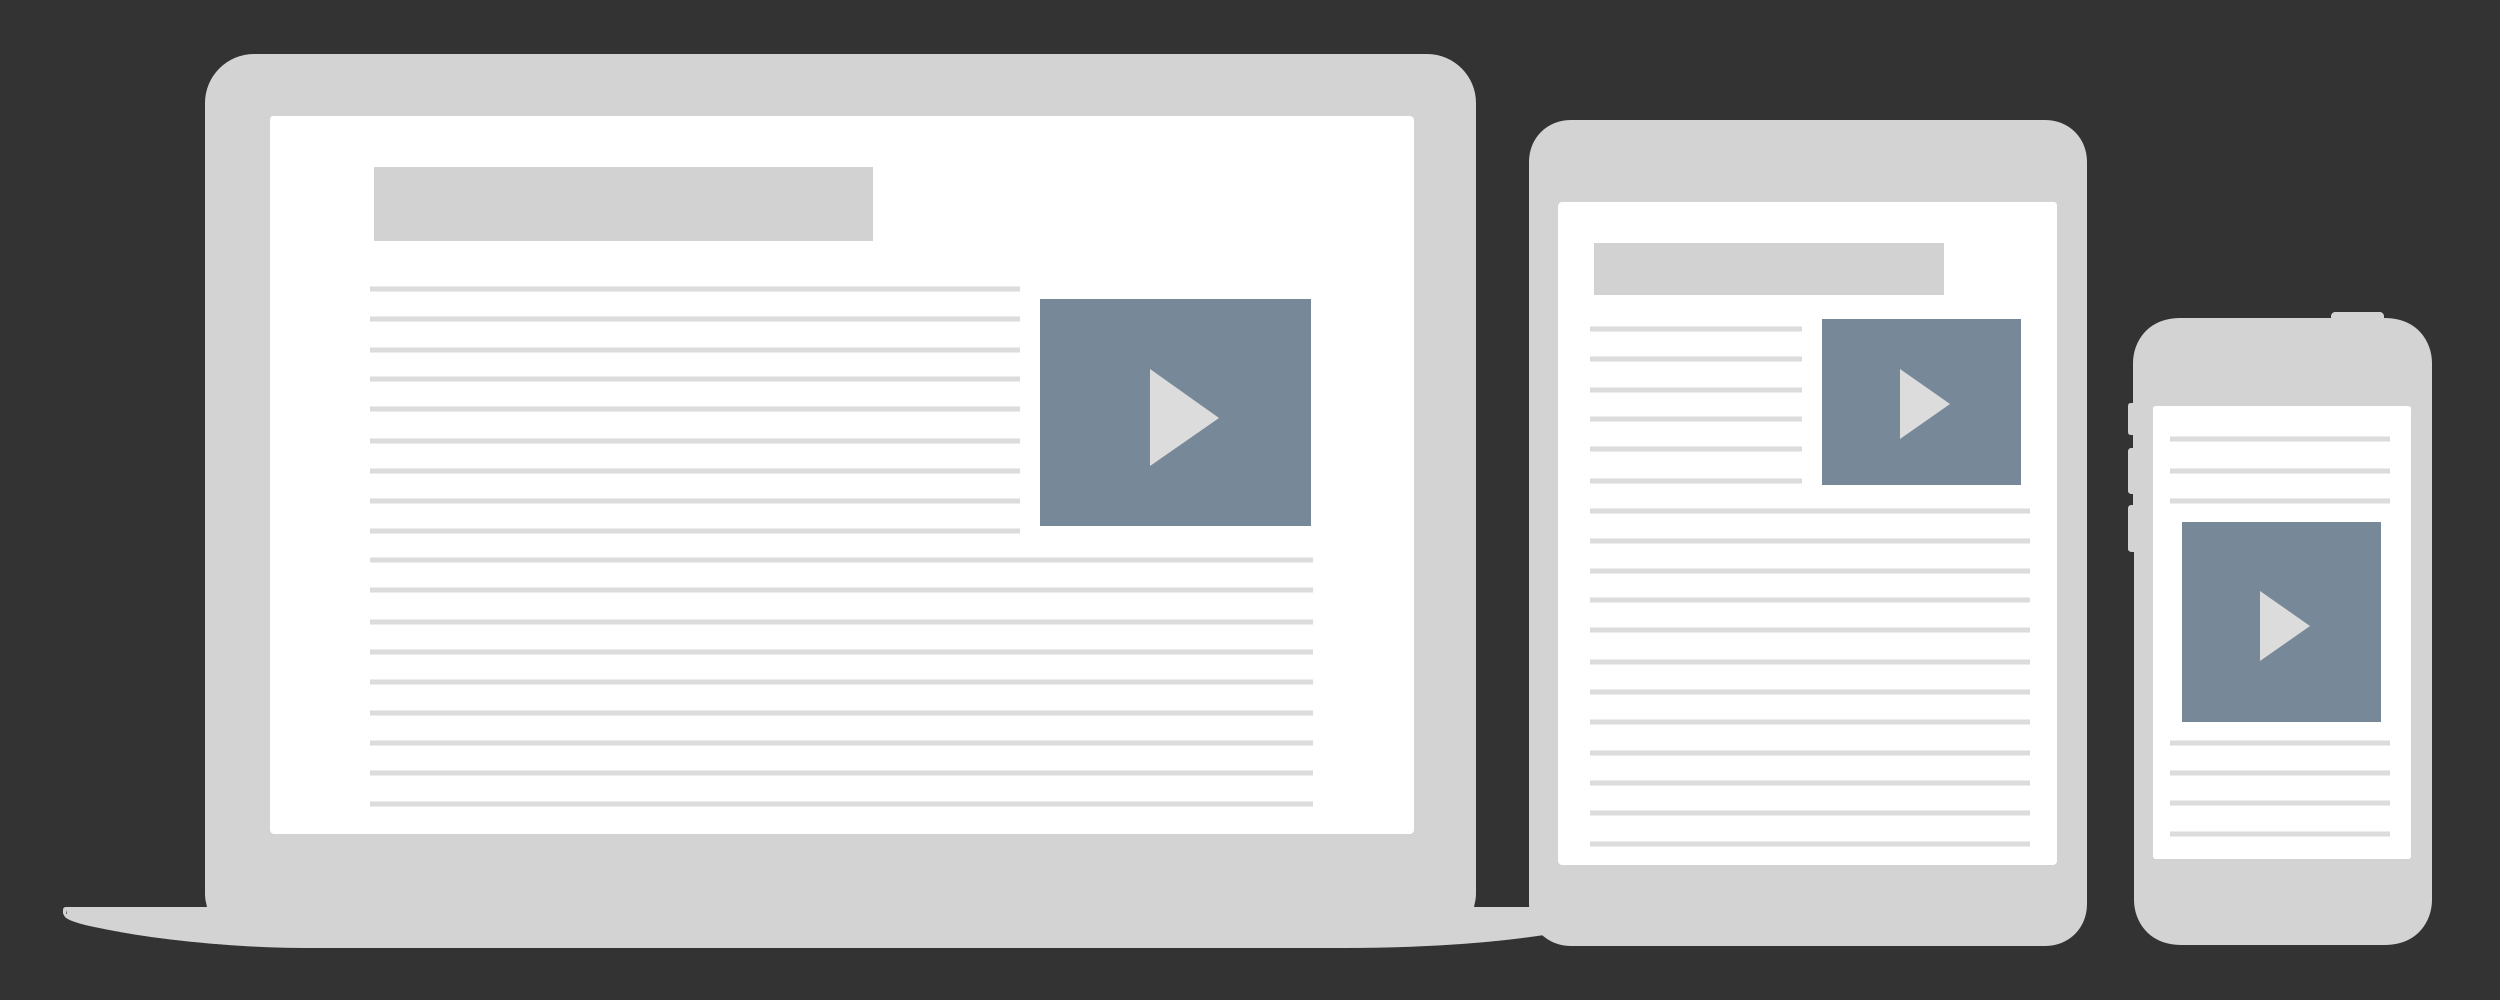 <?xml version="1.0" encoding="utf-8"?>
<!-- Generator: Adobe Illustrator 22.0.0, SVG Export Plug-In . SVG Version: 6.00 Build 0)  -->
<svg version="1.1" id="Layer_1" xmlns="http://www.w3.org/2000/svg" xmlns:xlink="http://www.w3.org/1999/xlink" x="0px" y="0px"
	 viewBox="0 0 250 100" style="enable-background:new 0 0 250 100;" xml:space="preserve">
<rect x="0" y="0" width="250" height="100" fill="#333333" stroke="none"/>
<style type="text/css">
	.st0{fill:#D3D3D3;}
	.st1{fill:#FFFFFF;}
	.st2{fill:#D2D2D2;}
	.st3{fill:#778899;}
	.st4{clip-path:url(#SVGID_2_);fill:none;stroke:#DCDCDC;stroke-width:0.506;}
	.st5{clip-path:url(#SVGID_4_);fill:none;stroke:#DCDCDC;stroke-width:0.506;}
	.st6{clip-path:url(#SVGID_6_);fill:none;stroke:#DCDCDC;stroke-width:0.506;}
	.st7{clip-path:url(#SVGID_8_);fill:none;stroke:#DCDCDC;stroke-width:0.506;}
	.st8{clip-path:url(#SVGID_10_);fill:none;stroke:#DCDCDC;stroke-width:0.506;}
	.st9{clip-path:url(#SVGID_12_);fill:none;stroke:#DCDCDC;stroke-width:0.506;}
	.st10{clip-path:url(#SVGID_14_);fill:none;stroke:#DCDCDC;stroke-width:0.506;}
	.st11{clip-path:url(#SVGID_16_);fill:none;stroke:#DCDCDC;stroke-width:0.506;}
	.st12{fill:#FFFFFF;stroke:#FFFFFF;stroke-width:2;stroke-miterlimit:10;}
	.st13{clip-path:url(#SVGID_18_);fill:none;stroke:#DCDCDC;stroke-width:0.506;}
	.st14{clip-path:url(#SVGID_20_);fill:none;stroke:#DCDCDC;stroke-width:0.506;}
	.st15{clip-path:url(#SVGID_22_);fill:none;stroke:#DCDCDC;stroke-width:0.506;}
	.st16{clip-path:url(#SVGID_24_);fill:none;stroke:#DCDCDC;stroke-width:0.506;}
	.st17{clip-path:url(#SVGID_26_);fill:none;stroke:#DCDCDC;stroke-width:0.506;}
	.st18{clip-path:url(#SVGID_28_);fill:none;stroke:#DCDCDC;stroke-width:0.506;}
	.st19{fill:#778899;stroke:#FFFFFF;stroke-width:2;stroke-miterlimit:10;}
	.st20{clip-path:url(#SVGID_30_);fill:none;stroke:#DCDCDC;stroke-width:0.506;}
	.st21{clip-path:url(#SVGID_32_);fill:none;stroke:#DCDCDC;stroke-width:0.506;}
	.st22{clip-path:url(#SVGID_34_);fill:none;stroke:#DCDCDC;stroke-width:0.506;}
	.st23{clip-path:url(#SVGID_36_);fill:none;stroke:#DCDCDC;stroke-width:0.506;}
	.st24{clip-path:url(#SVGID_38_);fill:none;stroke:#DCDCDC;stroke-width:0.506;}
	.st25{fill:#DCDCDC;}
	.st26{opacity:0.8;fill:#778899;}
	.st27{fill:#FFFFFF;stroke:#FFFFFF;stroke-width:1.5;stroke-miterlimit:10;}
	.st28{clip-path:url(#SVGID_40_);fill:none;stroke:#DCDCDC;stroke-width:0.506;}
	.st29{clip-path:url(#SVGID_42_);fill:none;stroke:#DCDCDC;stroke-width:0.506;}
	.st30{clip-path:url(#SVGID_44_);fill:none;stroke:#DCDCDC;stroke-width:0.506;}
	.st31{fill:#778899;stroke:#FFFFFF;stroke-width:1.5;stroke-miterlimit:10;}
	.st32{clip-path:url(#SVGID_46_);fill:none;stroke:#DCDCDC;stroke-width:0.506;}
	.st33{clip-path:url(#SVGID_48_);fill:none;stroke:#DCDCDC;stroke-width:0.506;}
	.st34{clip-path:url(#SVGID_50_);fill:none;stroke:#DCDCDC;stroke-width:0.506;}
	.st35{clip-path:url(#SVGID_52_);fill:none;stroke:#DCDCDC;stroke-width:0.506;}
	.st36{clip-path:url(#SVGID_54_);fill:none;stroke:#DCDCDC;stroke-width:0.506;}
	.st37{clip-path:url(#SVGID_56_);fill:none;stroke:#DCDCDC;stroke-width:0.506;}
	.st38{clip-path:url(#SVGID_58_);fill:none;stroke:#DCDCDC;stroke-width:0.506;}
	.st39{clip-path:url(#SVGID_60_);fill:none;stroke:#DCDCDC;stroke-width:0.506;}
	.st40{clip-path:url(#SVGID_62_);fill:none;stroke:#DCDCDC;stroke-width:0.506;}
	.st41{clip-path:url(#SVGID_64_);fill:none;stroke:#DCDCDC;stroke-width:0.506;}
	.st42{clip-path:url(#SVGID_66_);fill:none;stroke:#DCDCDC;stroke-width:0.506;}
	.st43{clip-path:url(#SVGID_68_);fill:none;stroke:#DCDCDC;stroke-width:0.506;}
	.st44{clip-path:url(#SVGID_70_);fill:none;stroke:#DCDCDC;stroke-width:0.506;}
	.st45{clip-path:url(#SVGID_72_);fill:none;stroke:#DCDCDC;stroke-width:0.506;}
	.st46{clip-path:url(#SVGID_74_);fill:none;stroke:#DCDCDC;stroke-width:0.506;}
	.st47{clip-path:url(#SVGID_76_);fill:none;stroke:#DCDCDC;stroke-width:0.506;}
	.st48{clip-path:url(#SVGID_78_);fill:none;stroke:#DCDCDC;stroke-width:0.506;}
	.st49{clip-path:url(#SVGID_80_);fill:none;stroke:#DCDCDC;stroke-width:0.506;}
	.st50{clip-path:url(#SVGID_82_);fill:none;stroke:#DCDCDC;stroke-width:0.506;}
	.st51{clip-path:url(#SVGID_84_);fill:none;stroke:#DCDCDC;stroke-width:0.506;}
	.st52{clip-path:url(#SVGID_86_);fill:none;stroke:#DCDCDC;stroke-width:0.506;}
	.st53{clip-path:url(#SVGID_88_);fill:none;stroke:#DCDCDC;stroke-width:0.506;}
	.st54{clip-path:url(#SVGID_90_);fill:none;stroke:#DCDCDC;stroke-width:0.506;}
	.st55{clip-path:url(#SVGID_92_);fill:#778899;}
	.st56{clip-path:url(#SVGID_94_);fill:#778899;}
	.st57{clip-path:url(#SVGID_96_);fill:#778899;}
	.st58{clip-path:url(#SVGID_98_);fill:#778899;}
	.st59{clip-path:url(#SVGID_100_);fill:#778899;}
	.st60{clip-path:url(#SVGID_102_);fill:none;stroke:#DCDCDC;stroke-width:0.506;}
	.st61{clip-path:url(#SVGID_104_);fill:none;stroke:#DCDCDC;stroke-width:0.506;}
</style>
<g>
	<g>
		<path class="st0" d="M147.4,90.7c0.1-0.4,0.2-0.9,0.2-1.3V10.3c0-2.7-2.2-4.9-4.9-4.9H25.4c-2.7,0-4.9,2.2-4.9,4.9v79.1
			c0,0.5,0.1,0.9,0.2,1.3H147.4z"/>
		<path class="st0" d="M161.5,90.7H6.6c-0.2,0-0.3,0.1-0.3,0.3v0.3c0,0.1,0.1,0.2,0.2,0.4l0,0c0.1,0.1,0.5,0.5,2.9,1
			c1.5,0.3,3.5,0.7,5.7,1c5.1,0.7,10.7,1.1,15.4,1.1h103.8c9.6,0,16.2-0.7,20.1-1.3c3.8-0.6,6.8-1.3,7.3-1.8c0,0,0,0,0,0
			c0,0,0,0,0,0c0,0,0,0,0,0c0,0,0,0,0,0c0.1-0.1,0.1-0.2,0.1-0.3v-0.4C161.8,90.9,161.6,90.7,161.5,90.7z M6.6,91.3
			c0-0.1,0-0.3,0-0.3l0.1,0.4C6.7,91.4,6.6,91.4,6.6,91.3z M161.5,91.4C161.5,91.4,161.5,91.4,161.5,91.4v-0.4
			C161.5,91.1,161.5,91.3,161.5,91.4z"/>
	</g>
	<path class="st1" d="M27,12v71c0,0.2,0.2,0.4,0.4,0.4H141c0.2,0,0.4-0.2,0.4-0.4V12c0-0.2-0.2-0.4-0.4-0.4H27.3
		C27.1,11.6,27,11.8,27,12z"/>
</g>
<g>
	<path class="st0" d="M204.5,12h-47.4c-2.4,0-4.2,1.8-4.2,4.2v74.2c0,2.4,1.8,4.2,4.2,4.2h47.4c2.4,0,4.2-1.8,4.2-4.2V16.2
		C208.7,13.8,206.9,12,204.5,12z"/>
	<path class="st1" d="M205.3,20.2h-49.1c-0.2,0-0.4,0.2-0.4,0.4v65.5c0,0.2,0.2,0.4,0.4,0.4h49.1c0.2,0,0.4-0.2,0.4-0.4V20.6
		C205.7,20.3,205.6,20.2,205.3,20.2z"/>
</g>
<g>
	<path class="st0" d="M242.1,33.3c-0.6-0.7-1.7-1.5-3.7-1.5h0v-0.2c0-0.2-0.2-0.4-0.4-0.4h-4.5c-0.2,0-0.4,0.2-0.4,0.4v0.2h-14.7
		h-0.3c-2,0-3.1,0.8-3.7,1.5c-0.7,0.8-1.1,1.9-1.1,3v1.4v2.6h-0.2c-0.2,0-0.3,0.1-0.3,0.3v2.6c0,0.2,0.1,0.3,0.3,0.3h0.2v1.3h-0.2
		c-0.2,0-0.3,0.2-0.3,0.3v4c0,0.2,0.2,0.3,0.3,0.3h0.2v1.1h-0.2c-0.2,0-0.3,0.2-0.3,0.3v4.1c0,0.2,0.2,0.3,0.4,0.3h0.2v33.4v1.4
		c0,1.1,0.4,2.2,1.1,3c0.6,0.7,1.7,1.5,3.7,1.5h0.3h19.6h0.3c2,0,3.1-0.8,3.7-1.5c0.7-0.8,1.1-1.9,1.1-3v-1.4V37.7v-1.4
		C243.2,35.2,242.8,34.1,242.1,33.3z"/>
	<path class="st1" d="M240.8,40.6h-25.2c-0.2,0-0.3,0.1-0.3,0.3v44.7c0,0.2,0.1,0.3,0.3,0.3h25.2c0.2,0,0.3-0.1,0.3-0.3V40.9
		C241.2,40.8,241,40.6,240.8,40.6z"/>
</g>
<rect x="37.4" y="16.7" class="st2" width="49.9" height="7.4"/>
<rect x="159.4" y="24.3" class="st2" width="35" height="5.2"/>
<g>
	<defs>
		<rect id="SVGID_33_" x="37" y="11.6" width="94.3" height="70.9"/>
	</defs>
	<clipPath id="SVGID_2_">
		<use xlink:href="#SVGID_33_"  style="overflow:visible;"/>
	</clipPath>
	<line class="st4" x1="24.8" y1="53.1" x2="143.6" y2="53.1"/>
	<line class="st4" x1="24.8" y1="35" x2="143.6" y2="35"/>
	<line class="st4" x1="24.8" y1="71.3" x2="143.6" y2="71.3"/>
	<line class="st4" x1="24.8" y1="62.2" x2="143.6" y2="62.2"/>
	<line class="st4" x1="24.8" y1="44.1" x2="143.6" y2="44.1"/>
	<line class="st4" x1="24.8" y1="80.4" x2="143.6" y2="80.4"/>
	<line class="st4" x1="24.8" y1="56" x2="143.6" y2="56"/>
	<line class="st4" x1="24.8" y1="37.9" x2="143.6" y2="37.9"/>
	<line class="st4" x1="24.8" y1="74.3" x2="143.6" y2="74.3"/>
	<line class="st4" x1="24.8" y1="28.9" x2="143.6" y2="28.9"/>
	<line class="st4" x1="24.8" y1="65.2" x2="143.6" y2="65.2"/>
	<line class="st4" x1="24.8" y1="47.1" x2="143.6" y2="47.1"/>
	<line class="st4" x1="24.8" y1="83.4" x2="143.6" y2="83.4"/>
	<line class="st4" x1="24.8" y1="59" x2="143.6" y2="59"/>
	<line class="st4" x1="24.8" y1="40.9" x2="143.6" y2="40.9"/>
	<line class="st4" x1="24.8" y1="77.3" x2="143.6" y2="77.3"/>
	<line class="st4" x1="24.8" y1="31.9" x2="143.6" y2="31.9"/>
	<line class="st4" x1="24.8" y1="68.2" x2="143.6" y2="68.2"/>
	<line class="st4" x1="24.8" y1="50.1" x2="143.6" y2="50.1"/>
	<line class="st4" x1="24.8" y1="86.4" x2="143.6" y2="86.4"/>
</g>
<polygon class="st19" points="103,30.1 103,52.3 103,53.6 104.3,53.6 130.9,53.6 132.1,53.6 132.1,52.3 132.1,30.1 132.1,28.9 
	130.9,28.9 104.3,28.9 103,28.9 "/>
<g>
	<defs>
		<rect id="SVGID_35_" x="159" y="15.6" width="44" height="70.9"/>
	</defs>
	<clipPath id="SVGID_4_">
		<use xlink:href="#SVGID_35_"  style="overflow:visible;"/>
	</clipPath>
	<line class="st5" x1="153.3" y1="57.1" x2="208.7" y2="57.1"/>
	<line class="st5" x1="153.3" y1="39" x2="208.7" y2="39"/>
	<line class="st5" x1="153.3" y1="75.3" x2="208.7" y2="75.3"/>
	<line class="st5" x1="153.3" y1="66.2" x2="208.7" y2="66.2"/>
	<line class="st5" x1="153.3" y1="48.1" x2="208.7" y2="48.1"/>
	<line class="st5" x1="153.3" y1="84.4" x2="208.7" y2="84.4"/>
	<line class="st5" x1="153.3" y1="60" x2="208.7" y2="60"/>
	<line class="st5" x1="153.3" y1="41.9" x2="208.7" y2="41.9"/>
	<line class="st5" x1="153.3" y1="78.3" x2="208.7" y2="78.3"/>
	<line class="st5" x1="153.3" y1="32.9" x2="208.7" y2="32.9"/>
	<line class="st5" x1="153.3" y1="69.2" x2="208.7" y2="69.2"/>
	<line class="st5" x1="153.3" y1="51.1" x2="208.7" y2="51.1"/>
	<line class="st5" x1="153.3" y1="87.4" x2="208.7" y2="87.4"/>
	<line class="st5" x1="153.3" y1="63" x2="208.7" y2="63"/>
	<line class="st5" x1="153.3" y1="44.9" x2="208.7" y2="44.9"/>
	<line class="st5" x1="153.3" y1="81.3" x2="208.7" y2="81.3"/>
	<line class="st5" x1="153.3" y1="35.9" x2="208.7" y2="35.9"/>
	<line class="st5" x1="153.3" y1="72.2" x2="208.7" y2="72.2"/>
	<line class="st5" x1="153.3" y1="54.1" x2="208.7" y2="54.1"/>
	<line class="st5" x1="153.3" y1="90.4" x2="208.7" y2="90.4"/>
</g>
<polygon class="st19" points="181.2,31.8 181.2,48.6 181.2,49.5 182.1,49.5 202.2,49.5 203.1,49.5 203.1,48.6 203.1,31.8 
	203.1,30.9 202.2,30.9 182.1,30.9 181.2,30.9 "/>
<polygon class="st19" points="217.2,52.3 217.2,72.1 217.2,73.2 218.1,73.2 238.2,73.2 239.1,73.2 239.1,72.1 239.1,52.3 
	239.1,51.2 238.2,51.2 218.1,51.2 217.2,51.2 "/>
<g>
	<defs>
		<rect id="SVGID_37_" x="217" y="42.6" width="22" height="42.9"/>
	</defs>
	<clipPath id="SVGID_6_">
		<use xlink:href="#SVGID_37_"  style="overflow:visible;"/>
	</clipPath>
	<line class="st6" x1="214.1" y1="38" x2="241.9" y2="38"/>
	<line class="st6" x1="214.1" y1="74.3" x2="241.9" y2="74.3"/>
	<line class="st6" x1="214.1" y1="47.1" x2="241.9" y2="47.1"/>
	<line class="st6" x1="214.1" y1="83.4" x2="241.9" y2="83.4"/>
	<line class="st6" x1="214.1" y1="40.9" x2="241.9" y2="40.9"/>
	<line class="st6" x1="214.1" y1="77.3" x2="241.9" y2="77.3"/>
	<line class="st6" x1="214.1" y1="31.9" x2="241.9" y2="31.9"/>
	<line class="st6" x1="214.1" y1="50.1" x2="241.9" y2="50.1"/>
	<line class="st6" x1="214.1" y1="86.4" x2="241.9" y2="86.4"/>
	<line class="st6" x1="214.1" y1="43.9" x2="241.9" y2="43.9"/>
	<line class="st6" x1="214.1" y1="80.3" x2="241.9" y2="80.3"/>
	<line class="st6" x1="214.1" y1="34.9" x2="241.9" y2="34.9"/>
	<line class="st6" x1="214.1" y1="89.4" x2="241.9" y2="89.4"/>
</g>
<polyline class="st25" points="115,37.5 115,46.6 121.9,41.8 115,36.9 "/>
<polyline class="st25" points="190,37.3 190,43.9 195,40.4 190,36.9 "/>
<polyline class="st25" points="226,59.5 226,66.1 231,62.6 226,59.1 "/>
</svg>
